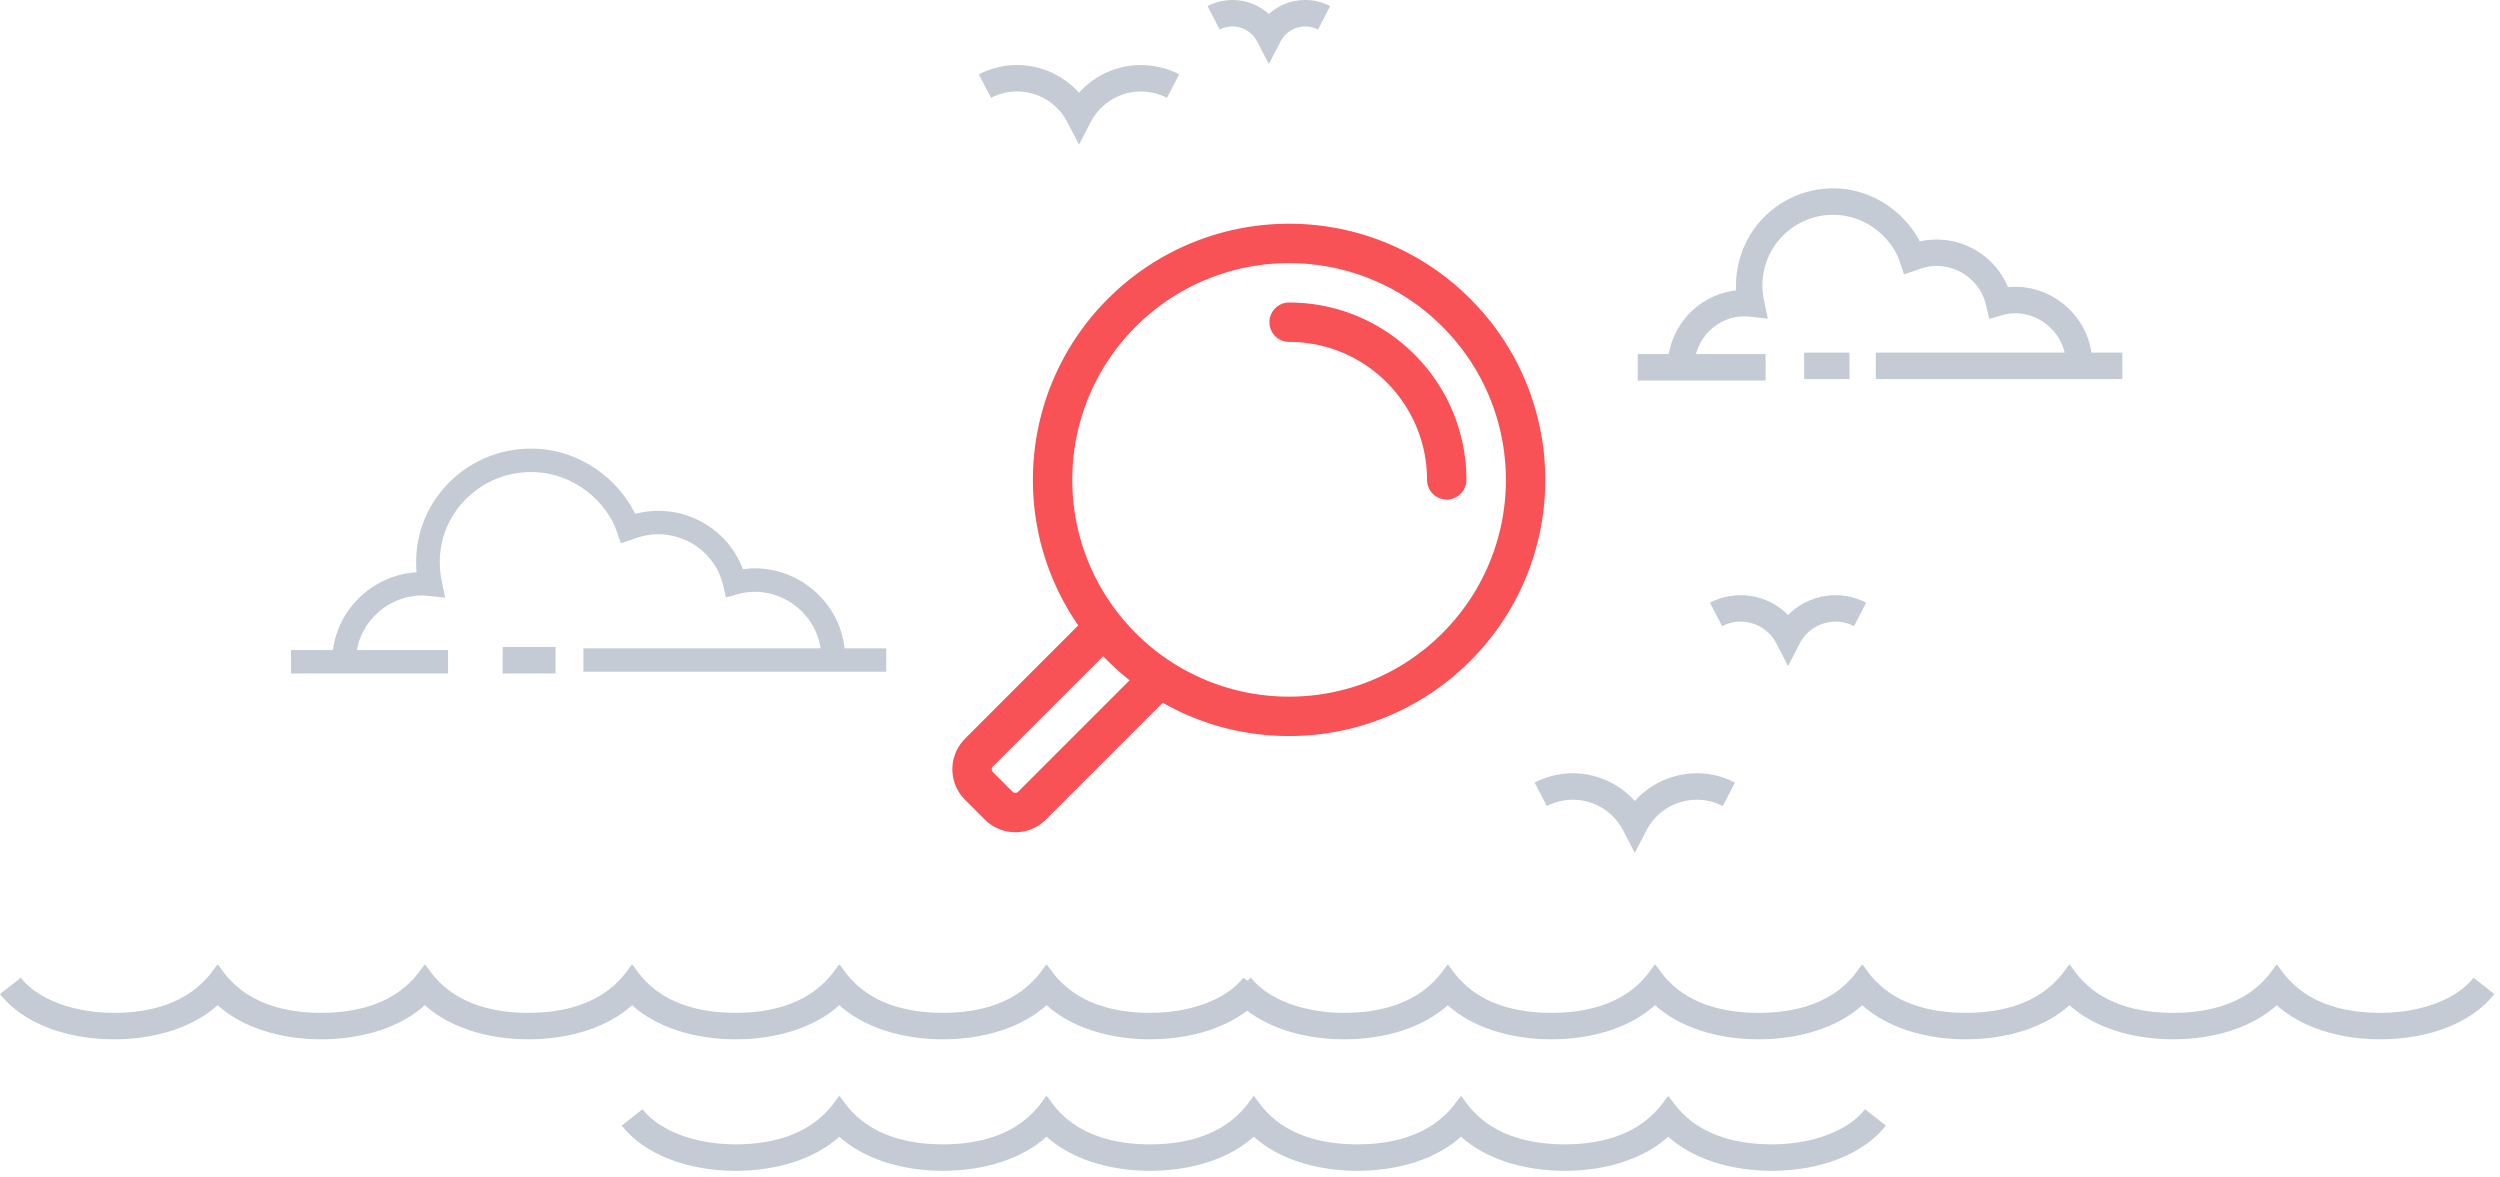 <svg xmlns="http://www.w3.org/2000/svg" width="189" height="89" viewBox="0 0 189 89">
    <g fill="none" fill-rule="nonzero">
        <path fill="#F85156" d="M97.455 16.915a19.308 19.308 0 0 1 13.693 5.673 19.287 19.287 0 0 1 5.673 13.689c0 5.35-2.167 10.188-5.673 13.693a19.308 19.308 0 0 1-13.693 5.673c-3.475 0-6.734-.912-9.548-2.516l-8.835 8.83a3.247 3.247 0 0 1-2.311.958c-.835 0-1.67-.318-2.306-.958h-.005l-1.492-1.492v-.005a3.253 3.253 0 0 1 0-4.612v-.005l8.559-8.564a19.252 19.252 0 0 1-3.429-11.002 19.287 19.287 0 0 1 5.673-13.689 19.308 19.308 0 0 1 13.694-5.673zm0 8.933c-.82 0-1.486-.667-1.486-1.487 0-.82.666-1.49 1.486-1.49 3.7 0 7.051 1.5 9.48 3.93a13.362 13.362 0 0 1 3.926 9.476 1.488 1.488 0 1 1-2.977 0c0-2.88-1.169-5.484-3.055-7.375a10.4 10.4 0 0 0-7.374-3.054zM85.396 51.43a19.22 19.22 0 0 1-1.635-1.46c-.118-.118-.24-.24-.358-.364l-8.344 8.343v-.005a.294.294 0 0 0-.082.21c0 .082.026.16.082.21l1.492 1.492a.294.294 0 0 0 .21.082.294.294 0 0 0 .21-.082l8.425-8.426zm23.646-26.74a16.34 16.34 0 0 0-11.587-4.797 16.34 16.34 0 0 0-11.587 4.796 16.333 16.333 0 0 0-4.802 11.588c0 4.53 1.834 8.625 4.802 11.592a16.34 16.34 0 0 0 11.587 4.797 16.34 16.34 0 0 0 11.587-4.797 16.336 16.336 0 0 0 4.802-11.592c0-4.526-1.835-8.62-4.802-11.588z"/>
        <path fill="#C4CBD5" d="M25.168 49.143H22v1.772h11.873v-1.772h-6.894c.475-2.599 2.894-4.37 5.451-4.094l1.23.135-.255-1.199c-.952-4.48 2.501-8.298 6.736-8.298 3.269 0 5.749 2.284 6.508 4.54l.284.84.805-.266.197-.063c2.837-1.116 6.05.558 6.737 3.523l.21.909.906-.254c2.83-.79 5.807 1.158 6.251 4.097H44.107v1.772H67v-1.772h-3.15c-.423-3.825-4.012-6.502-7.685-5.983-1.22-3.268-4.769-5.078-8.15-4.182-1.236-2.566-4.15-4.933-7.874-4.933-5.024 0-9.09 4.23-8.65 9.346-3.148.196-5.883 2.593-6.323 5.882z"/>
        <path fill="#C4CBD5" d="M38 48.915h4v2h-4zM160.448 26.659h-2.333c-.474-3.126-3.352-5.254-6.311-4.946a5.832 5.832 0 0 0-6.667-3.46c-1.096-2.114-3.505-4.013-6.554-4.013a7.336 7.336 0 0 0-7.331 7.711 5.848 5.848 0 0 0-5.09 4.815h-2.349v2h9.666v-2h-5.262c.522-1.92 2.313-3.024 4.058-2.827l1.374.152-.285-1.353a5.341 5.341 0 0 1 5.218-6.498c2.534 0 4.454 1.785 5.041 3.548l.318.954 1.086-.367c2.152-.854 4.598.425 5.12 2.707l.235 1.025 1.012-.286c2.063-.584 4.21.783 4.693 2.838h-14.276v2h18.637v-2z"/>
        <path fill="#C4CBD5" d="M136.39 26.659h3.433v2h-3.433z"/>
        <g fill="#C4CBD5">
            <path d="M86.952 76.571c-6.035 0-7.481-3.387-7.832-3.656-.342.262-1.819 3.656-7.834 3.656-6.035 0-7.482-3.387-7.833-3.656-.342.262-1.819 3.656-7.834 3.656-6.047 0-7.47-3.378-7.832-3.656-.342.262-1.82 3.656-7.835 3.656-6.035 0-7.481-3.387-7.832-3.656-.342.262-1.818 3.656-7.834 3.656-6.035 0-7.482-3.387-7.833-3.656-.342.262-1.819 3.656-7.834 3.656-3.06 0-5.761-1.016-7.046-2.653L0 75.152c1.68 2.142 4.902 3.42 8.62 3.42 3.2 0 6.035-.948 7.833-2.579 1.798 1.63 4.632 2.579 7.833 2.578 3.201 0 6.036-.947 7.834-2.578 1.798 1.63 4.632 2.578 7.832 2.578 3.201 0 6.036-.947 7.835-2.578 1.798 1.63 4.632 2.579 7.832 2.578 3.202 0 6.036-.947 7.834-2.578 1.798 1.63 4.632 2.579 7.833 2.578 3.201 0 6.036-.947 7.834-2.578 1.798 1.63 4.632 2.578 7.832 2.578 3.718 0 6.941-1.278 8.621-3.419L94 73.918c-1.285 1.637-3.985 2.653-7.048 2.653zM133.952 86.513c-6.035 0-7.481-3.388-7.832-3.657-.342.262-1.819 3.657-7.834 3.657-6.035 0-7.482-3.388-7.833-3.657-.342.262-1.819 3.657-7.834 3.657-6.047 0-7.47-3.379-7.832-3.657-.342.262-1.82 3.657-7.835 3.657-6.035 0-7.481-3.388-7.832-3.657-.342.262-1.819 3.657-7.834 3.657-6.035 0-7.482-3.388-7.833-3.657-.342.262-1.819 3.657-7.834 3.657-3.06 0-5.761-1.017-7.046-2.654L47 85.093c1.68 2.142 4.902 3.42 8.62 3.42 3.2 0 6.035-.948 7.833-2.578 1.798 1.63 4.632 2.578 7.833 2.578 3.201 0 6.036-.948 7.834-2.578 1.798 1.63 4.632 2.578 7.832 2.578 3.201 0 6.036-.948 7.835-2.578 1.798 1.63 4.632 2.578 7.832 2.578 3.202 0 6.036-.948 7.834-2.578 1.798 1.63 4.632 2.578 7.833 2.578 3.201 0 6.036-.948 7.834-2.578 1.798 1.63 4.632 2.578 7.832 2.578 3.718 0 6.941-1.279 8.621-3.42L141 83.86c-1.285 1.637-3.985 2.654-7.048 2.654z"/>
            <path d="M179.953 76.572c-6.048 0-7.47-3.379-7.833-3.657-.339.26-1.779 3.656-7.833 3.657-6.048 0-7.477-3.383-7.834-3.657-.342.262-1.818 3.656-7.833 3.657-6.047 0-7.476-3.383-7.833-3.657-.339.26-1.78 3.657-7.834 3.657-6.048 0-7.47-3.379-7.833-3.657-.339.26-1.779 3.656-7.833 3.657-6.048 0-7.477-3.383-7.834-3.657-.342.262-1.818 3.656-7.833 3.657-3.062 0-5.762-1.017-7.047-2.654L93 75.152c1.68 2.142 4.903 3.42 8.62 3.42 3.201 0 6.035-.948 7.833-2.578 1.799 1.63 4.633 2.578 7.834 2.578 3.2 0 6.035-.948 7.833-2.578 1.798 1.63 4.632 2.578 7.833 2.578 3.2 0 6.035-.948 7.834-2.578 1.798 1.63 4.632 2.578 7.833 2.578 3.201 0 6.035-.948 7.833-2.578 1.799 1.63 4.633 2.578 7.834 2.578 3.2 0 6.035-.948 7.833-2.578 1.798 1.63 4.632 2.578 7.833 2.578 3.717 0 6.94-1.278 8.62-3.42L187 73.918c-1.285 1.637-3.985 2.654-7.047 2.654z"/>
        </g>
        <path fill="#C4CBD5" d="M80.685 9.225l.887 1.713.888-1.712a4.274 4.274 0 0 1 5.764-1.828l.92-1.775a6.277 6.277 0 0 0-7.572 1.39A6.278 6.278 0 0 0 74 5.622l.92 1.775a4.273 4.273 0 0 1 5.765 1.827zM95.038 3.131l.887 1.712.888-1.712a2.103 2.103 0 0 1 2.828-.896l.92-1.775a4.103 4.103 0 0 0-4.636.6 4.104 4.104 0 0 0-4.635-.6l.92 1.775a2.1 2.1 0 0 1 2.828.896zM116.019 59.164l.92 1.775a4.282 4.282 0 0 1 5.765 1.828l.887 1.712.888-1.712a4.282 4.282 0 0 1 5.764-1.828l.92-1.775c-2.595-1.346-5.707-.694-7.572 1.393-1.863-2.088-4.975-2.74-7.572-1.393zM132.51 47.141a3.018 3.018 0 0 1 1.78 1.498l.888 1.713.887-1.713a3.018 3.018 0 0 1 1.78-1.498 3.011 3.011 0 0 1 2.317.199l.921-1.775a5.008 5.008 0 0 0-3.843-.33 5.023 5.023 0 0 0-2.062 1.259 5.02 5.02 0 0 0-2.063-1.26 5.016 5.016 0 0 0-3.842.33l.92 1.776a3.01 3.01 0 0 1 2.318-.199z"/>
    </g>
</svg>